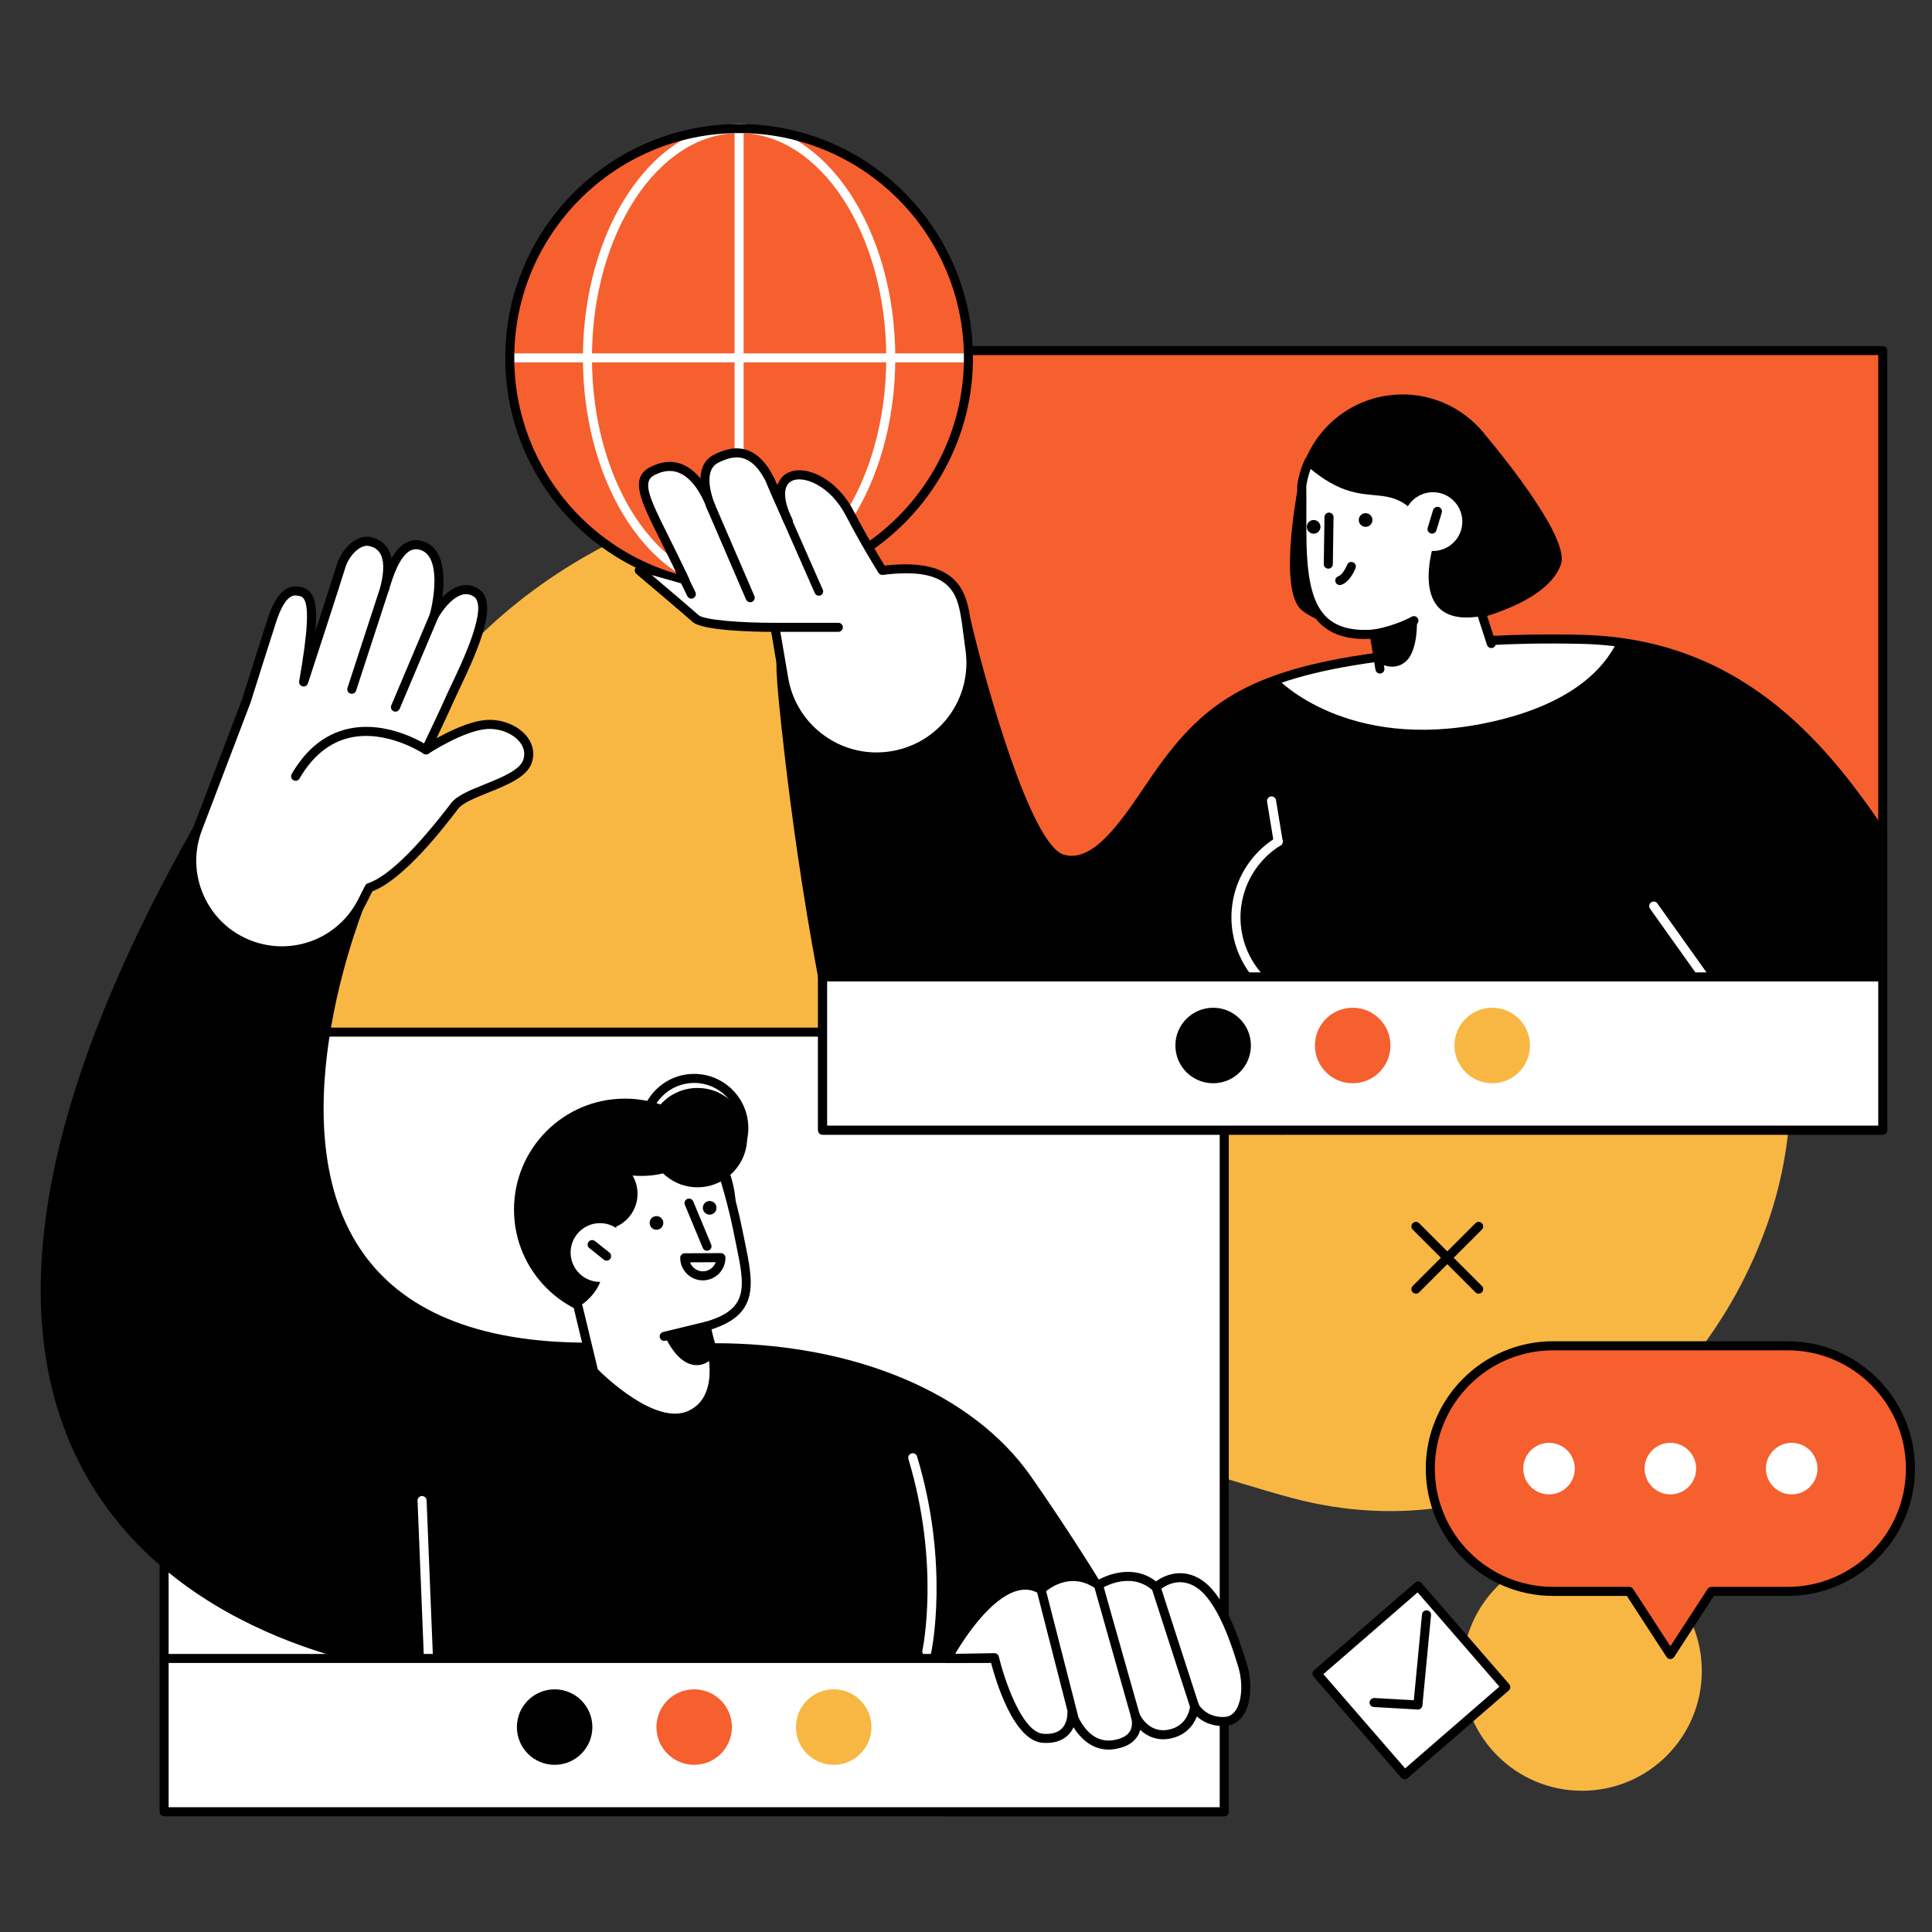 <?xml version="1.0" encoding="utf-8"?>
<!-- Generator: Adobe Illustrator 15.1.0, SVG Export Plug-In . SVG Version: 6.00 Build 0)  -->
<!DOCTYPE svg PUBLIC "-//W3C//DTD SVG 1.1//EN" "http://www.w3.org/Graphics/SVG/1.1/DTD/svg11.dtd">
<svg version="1.1" id="Livello_1" xmlns="http://www.w3.org/2000/svg" xmlns:xlink="http://www.w3.org/1999/xlink" x="0px" y="0px"
	 width="200px" height="200px" viewBox="0 0 200 200" enable-background="new 0 0 200 200" xml:space="preserve">
<rect x="0" y="0" width="200" height="200" fill="#333333" stroke="none"/>
<g>
	<g>
		<g>
			<g>
				<g>
					<path fill="#F8B743" d="M38.034,131.52c6.857,16.004,21.907,30.955,40.855,25.848c10.954-2.953,22.294-9.037,34.001-7.65
						c7.161,0.848,13.95,3.508,20.867,5.355c22.208,5.93,42.132-8.316,49.189-28.346c3.24-9.193,3.338-19.57-0.663-28.477
						c-9.093-20.244-31.636-16.483-48.929-23.935c-8.899-3.834-15.83-11.06-23.563-16.601c-17.926-12.847-42.811-7.41-58.426,6.519
						c-16.502,14.719-21.194,38.22-16.165,58.86C35.878,125.867,36.83,128.709,38.034,131.52z"/>
				</g>
			</g>
		</g>
		<g>
			<g>
				<g>
					<circle fill="#F8B743" cx="163.775" cy="172.984" r="12.396"/>
				</g>
			</g>
		</g>
		<g>
			<g>
				<g>
					<rect x="16.988" y="106.846" fill="#FFFFFF" width="109.745" height="80.705"/>
				</g>
			</g>
		</g>
		<g>
			<g>
				<g>
					<path d="M126.732,187.551c0,0-8.635-17.627-20.409-34.467c-7.006-10.018-20.856-13.604-32.58-13.564l-12.899-0.045
						C17.706,139.459,37.578,92.87,37.578,92.87l-17.115-7.09c-43.536,76.98,16.11,86.339,23.59,87.134l0.286,13.955l66.267,0.666
						l-12.717,0.016H126.732z"/>
				</g>
			</g>
		</g>
		<g>
			<g>
				<g>
					<path d="M126.732,188.02H97.889c-0.133,0-0.254-0.057-0.34-0.148l-53.214-0.533c-0.253-0.002-0.458-0.207-0.463-0.459
						l-0.278-13.545c-5.16-0.607-26.247-4.141-35.305-21.75c-8.085-15.717-4.126-37.934,11.768-66.035
						c0.116-0.206,0.368-0.293,0.586-0.202l17.115,7.089c0.116,0.047,0.208,0.14,0.254,0.255c0.047,0.116,0.047,0.246-0.003,0.361
						c-0.096,0.227-9.569,22.845-0.768,36.163c4.285,6.486,12.229,9.775,23.611,9.775c0.041,0,0.081,0.004,0.12,0.016l12.774,0.043
						c14.584-0.057,26.901,5.1,32.962,13.766c11.659,16.676,20.357,34.352,20.445,34.527c0.069,0.145,0.061,0.318-0.024,0.455
						S126.894,188.02,126.732,188.02z M110.727,187.08h15.248c-1.705-3.387-9.704-18.953-20.035-33.727
						c-5.858-8.377-17.812-13.365-32.001-13.365c-0.064,0-0.127,0-0.193,0l-12.903-0.045c-0.04,0-0.08-0.006-0.118-0.016
						c-11.648-0.023-19.814-3.455-24.268-10.197c-8.496-12.859-0.837-33.269,0.511-36.607l-16.3-6.752
						C5.109,114.01,1.223,135.805,9.121,151.156c9.294,18.068,32.38,21.018,34.981,21.293c0.235,0.025,0.414,0.221,0.419,0.455
						l0.277,13.5l65.813,0.662C110.65,187.066,110.689,187.072,110.727,187.08z"/>
				</g>
			</g>
		</g>
		<g>
			<g>
				<g>
					<circle cx="64.695" cy="125.216" r="11.486"/>
				</g>
			</g>
		</g>
		<g>
			<g>
				<g>
					<path fill="#FFFFFF" d="M59.856,135.326c2.764-1.838,2.788-3.965,2.69-6.738l0.955-0.164c0.243-0.043,0.422-0.254,0.414-0.5
						c-0.049-1.479-1.308-4.1-1.992-5.861c-0.211-0.543,0.299-1.094,0.853-0.91c1.416,0.469,3.692,0.857,5.867,0.314
						c1.556-0.389,2.272-1.043,2.921-1.428c0.967-0.574,2.215-0.104,2.577,0.959c0.186,0.547,1.494,2.6,2.226,6.279
						c1.056,5.297,2.224,8.461-3.267,10.021l0.315,1.338c0,0,2.033,5.93-1.899,7.82c-3.933,1.889-10.055-4.467-10.055-4.467
						L59.856,135.326z"/>
				</g>
			</g>
		</g>
		<g>
			<g>
				<g>
					<path d="M69.901,147.275c-3.95,0-8.555-4.727-8.779-4.961c-0.058-0.059-0.099-0.133-0.118-0.213l-1.603-6.666
						c-0.061-0.25,0.094-0.504,0.345-0.564s0.504,0.096,0.565,0.348l1.573,6.535c0.746,0.746,6.083,5.885,9.425,4.279
						c3.509-1.684,1.678-7.189,1.659-7.244l-0.327-1.383c-0.058-0.244,0.087-0.49,0.328-0.559c4.628-1.314,4.148-3.627,3.192-8.23
						c-0.083-0.402-0.17-0.818-0.255-1.248c-0.718-3.605-2.02-7.387-2.032-7.424c-0.085-0.244,0.044-0.512,0.289-0.596
						c0.244-0.084,0.51,0.045,0.595,0.289c0.013,0.039,1.335,3.879,2.066,7.547c0.085,0.428,0.17,0.842,0.253,1.24
						c0.912,4.391,1.578,7.594-3.424,9.193l0.214,0.91c0.075,0.215,2.108,6.303-2.152,8.348
						C71.143,147.154,70.529,147.275,69.901,147.275z"/>
				</g>
			</g>
		</g>
		<g>
			<g>
				<g>
					<path d="M73.187,129.48c-0.184,0-0.358-0.109-0.433-0.289l-1.857-4.467c-0.099-0.238,0.014-0.514,0.252-0.613
						c0.24-0.098,0.514,0.014,0.613,0.254l1.857,4.467c0.1,0.238-0.013,0.512-0.253,0.611
						C73.307,129.469,73.246,129.48,73.187,129.48z"/>
				</g>
			</g>
		</g>
		<g>
			<g>
				<g>
					<circle cx="67.959" cy="126.598" r="0.707"/>
				</g>
			</g>
		</g>
		<g>
			<g>
				<g>
					<circle cx="73.464" cy="125.034" r="0.708"/>
				</g>
			</g>
		</g>
		<g>
			<g>
				<g>
					<path fill="#FFFFFF" d="M44.339,171.814c-0.25,0-0.457-0.197-0.468-0.449l-0.647-16.014c-0.011-0.258,0.191-0.477,0.449-0.486
						c0.269,0,0.476,0.197,0.487,0.449l0.648,16.014c0.01,0.258-0.192,0.477-0.449,0.486
						C44.353,171.814,44.346,171.814,44.339,171.814z"/>
				</g>
			</g>
		</g>
		<g>
			<g>
				<g>
					<path fill="#FFFFFF" d="M95.945,171.424c-0.034,0-0.067-0.002-0.101-0.01c-0.253-0.055-0.413-0.307-0.357-0.559
						c0.019-0.086,1.873-8.811-1.449-19.813c-0.074-0.248,0.065-0.51,0.313-0.584c0.25-0.074,0.51,0.066,0.584,0.314
						c3.397,11.246,1.485,20.195,1.466,20.285C96.353,171.275,96.159,171.424,95.945,171.424z"/>
				</g>
			</g>
		</g>
		<g>
			<g>
				<g>
					<circle cx="72.203" cy="117.766" r="5.141"/>
				</g>
			</g>
		</g>
		<g>
			<g>
				<g>
					<path d="M71.86,122.387c-3.094,0-5.609-2.516-5.609-5.609c0-3.092,2.516-5.609,5.609-5.609c3.092,0,5.608,2.518,5.608,5.609
						C77.469,119.871,74.952,122.387,71.86,122.387z M71.86,112.105c-2.577,0-4.673,2.096-4.673,4.672s2.097,4.674,4.673,4.674
						s4.671-2.098,4.671-4.674S74.437,112.105,71.86,112.105z"/>
				</g>
			</g>
		</g>
		<g>
			<g>
				<g>
					<circle cx="62.273" cy="123.58" r="3.725"/>
				</g>
			</g>
		</g>
		<g>
			<g>
				<g>
					<g>
						<circle fill="#FFFFFF" cx="62.111" cy="129.661" r="3.042"/>
					</g>
				</g>
			</g>
			<g>
				<g>
					<g>
						<path d="M62.797,130.5c-0.103,0-0.208-0.031-0.292-0.102l-1.498-1.195c-0.202-0.162-0.235-0.457-0.073-0.658
							c0.163-0.201,0.456-0.234,0.658-0.072l1.498,1.195c0.202,0.16,0.234,0.455,0.073,0.658
							C63.07,130.441,62.934,130.5,62.797,130.5z"/>
					</g>
				</g>
			</g>
		</g>
		<g>
			<g>
				<g>
					<path d="M74.099,140.178c0,0-1.015,1.584-2.675,1.027c-1.659-0.557-2.666-3.041-2.666-3.041l4.484-0.906L74.099,140.178z"/>
				</g>
			</g>
		</g>
		<g>
			<g>
				<g>
					<path d="M68.758,138.811c-0.211,0-0.402-0.143-0.455-0.359c-0.062-0.25,0.094-0.504,0.346-0.564l4.482-1.084
						c0.248-0.061,0.504,0.092,0.565,0.344s-0.094,0.504-0.345,0.564l-4.483,1.086C68.832,138.807,68.795,138.811,68.758,138.811z"
						/>
				</g>
			</g>
		</g>
		<g>
			<g>
				<g>
					<g>
						<rect x="16.988" y="171.684" fill="#FFFFFF" width="109.745" height="15.867"/>
					</g>
				</g>
			</g>
			<g>
				<g>
					<g>
						<path d="M126.732,172.152H16.988c-0.259,0-0.468-0.209-0.468-0.469c0-0.258,0.209-0.467,0.468-0.467h109.745
							c0.258,0,0.468,0.209,0.468,0.467C127.2,171.943,126.99,172.152,126.732,172.152z"/>
					</g>
				</g>
			</g>
			<g>
				<g>
					<g>
						<g>
							<circle fill="#F8B743" cx="86.304" cy="178.787" r="3.908"/>
						</g>
					</g>
				</g>
				<g>
					<g>
						<g>
							<circle cx="57.415" cy="178.787" r="3.907"/>
						</g>
					</g>
				</g>
				<g>
					<g>
						<g>
							<circle fill="#F65F2E" cx="71.86" cy="178.787" r="3.907"/>
						</g>
					</g>
				</g>
			</g>
		</g>
		<g>
			<g>
				<g>
					<path d="M126.732,188.02H16.988c-0.259,0-0.468-0.211-0.468-0.469v-80.705c0-0.26,0.209-0.469,0.468-0.469h109.745
						c0.258,0,0.468,0.209,0.468,0.469v80.705C127.2,187.809,126.99,188.02,126.732,188.02z M17.456,187.08h108.807v-79.766H17.456
						V187.08z"/>
				</g>
			</g>
		</g>
		<g>
			<g>
				<g>
					<rect x="85.158" y="36.29" fill="#F65F2E" width="109.743" height="80.704"/>
				</g>
			</g>
		</g>
		<g>
			<g>
				<g>
					<path d="M85.158,116.994h48.045h61.698l-0.18-30.826c-6.624-9.884-15.225-19.627-31.05-19.986
						c-15.212-0.345-22.3,2.201-22.3,2.201c-12.976,1.75-16.612,4.889-21.47,11.812c-2.771,3.947-6.095,9.803-9.881,8.738
						c-4.485-1.261-10.01-24.7-10.01-24.7l-19.09,4.78c-0.537-4.002,0.707,13.401,4.237,32.115V116.994z"/>
				</g>
			</g>
		</g>
		<g>
			<g>
				<g>
					<path fill="#FFFFFF" d="M153.923,74.824c8.738-1.831,12.136-5.63,13.456-8.367c-1.191-0.148-2.425-0.245-3.707-0.274
						c-15.212-0.345-21.21,1.876-21.21,1.876c-3.722,0.502-7.76,1.444-10.194,2.23C132.283,70.306,139.411,77.864,153.923,74.824z"
						/>
				</g>
			</g>
		</g>
		<g>
			<g>
				<g>
					<path d="M153.806,45.08c-0.198-0.259-0.41-0.507-0.63-0.745c-0.012-0.013-0.021-0.025-0.021-0.025
						c-2.397-2.58-6-3.949-9.732-3.333c-4.646,0.765-8.111,4.371-8.918,8.748c0,0-2.343,11.308,0.255,13.442
						c5.264,4.326,24.666,1.693,26.833-4.767C162.474,55.768,155.928,47.624,153.806,45.08z"/>
				</g>
			</g>
		</g>
		<g>
			<g>
				<g>
					<path d="M194.901,117.463H85.157c-0.258,0-0.468-0.209-0.468-0.469v-15.822c-1.682-8.922-2.786-17.208-3.416-22.593
						c-1.188-10.149-0.909-10.38-0.76-10.504c0.131-0.108,0.313-0.138,0.474-0.076c0.187,0.073,0.263,0.188,0.318,0.436
						l18.593-4.656c0.12-0.03,0.251-0.011,0.358,0.055s0.183,0.171,0.211,0.292c1.52,6.445,6.221,23.384,9.681,24.358
						c2.984,0.84,5.808-3.321,8.297-6.992c0.366-0.54,0.725-1.068,1.074-1.565c4.849-6.911,9.506-10.521,22.83-12.326
						c0.652-0.229,6.768-2.218,21.332-1.886c16.013,0.363,24.873,10.411,31.43,20.193c0.051,0.076,0.078,0.166,0.078,0.258
						l0.182,30.827c0,0.123-0.049,0.244-0.138,0.332C195.146,117.412,195.026,117.463,194.901,117.463z M85.625,116.525h108.806
						l-0.177-30.213c-6.731-10.02-15.111-19.31-30.593-19.661c-14.904-0.338-20.979,1.826-21.038,1.847
						c-0.031,0.012-0.066,0.021-0.1,0.024c-13.017,1.756-17.542,5.25-22.238,11.943c-0.346,0.494-0.702,1.017-1.065,1.553
						c-2.667,3.933-5.688,8.388-9.324,7.367c-4.402-1.237-9.286-20.663-10.229-24.583L81.305,69.4
						c0.238,3.632,1.628,17.414,4.313,31.642c0.004,0.028,0.006,0.058,0.006,0.087V116.525z"/>
				</g>
			</g>
		</g>
		<g>
			<g>
				<g>
					<path fill="#FFFFFF" d="M154.964,68.419l-1.512-4.655c-8.157,1.485-4.929-7.799-4.929-7.799
						c-4.504-7.916-6.449-1.969-13.051-7.591l-0.713,1.882c0.104,7.997-1.009,16.074,7.493,15.378l0.783,4.751L154.964,68.419z"/>
				</g>
			</g>
		</g>
		<g>
			<g>
				<g>
					<path d="M154.38,67.087c-0.198,0-0.382-0.126-0.445-0.324l-1.08-3.322c-0.081-0.246,0.055-0.51,0.3-0.59
						c0.248-0.079,0.512,0.055,0.59,0.301l1.08,3.322c0.081,0.246-0.054,0.51-0.3,0.59C154.477,67.08,154.428,67.087,154.38,67.087z
						"/>
				</g>
			</g>
		</g>
		<g>
			<g>
				<g>
					<path d="M142.849,69.722c-0.225,0-0.423-0.163-0.461-0.392l-0.527-3.2c-2.227,0.11-3.905-0.381-5.115-1.5
						c-2.49-2.305-2.47-6.861-2.449-11.685c0.004-0.887,0.007-1.785-0.004-2.683c0.009-0.111,0.156-1.358,0.794-2.722
						c0.109-0.234,0.389-0.335,0.622-0.226c0.233,0.109,0.336,0.389,0.226,0.623c-0.57,1.219-0.707,2.361-0.708,2.373
						c0.015,0.843,0.011,1.747,0.007,2.639c-0.02,4.612-0.038,8.969,2.148,10.993c1.085,1.002,2.667,1.402,4.834,1.226
						c0.241-0.021,0.461,0.149,0.501,0.391l0.596,3.62c0.042,0.255-0.131,0.496-0.386,0.538
						C142.9,69.72,142.875,69.722,142.849,69.722z"/>
				</g>
			</g>
		</g>
		<g>
			<g>
				<g>
					<path d="M142.252,66.102c-0.225,0-0.423-0.163-0.461-0.392c-0.042-0.255,0.131-0.496,0.386-0.539
						c2.283-0.376,3.94-1.318,3.958-1.328c0.224-0.129,0.511-0.051,0.639,0.173c0.129,0.224,0.052,0.511-0.173,0.64
						c-0.073,0.042-1.822,1.036-4.271,1.44C142.304,66.101,142.278,66.102,142.252,66.102z"/>
				</g>
			</g>
		</g>
		<g>
			<g>
				<g>
					<path d="M142.748,68.636c0,0,1.602,0.988,2.855-0.233c1.253-1.222,1.072-4.373,1.072-4.373l-4.423,1.604L142.748,68.636z"/>
				</g>
			</g>
		</g>
		<g>
			<g>
				<g>
					<path d="M137.506,58.868c-0.266-0.004-0.472-0.216-0.468-0.476l0.072-4.869c0.005-0.256,0.214-0.461,0.47-0.461
						c0.264,0.004,0.471,0.217,0.468,0.476l-0.073,4.869C137.971,58.663,137.761,58.868,137.506,58.868z"/>
				</g>
			</g>
		</g>
		<g>
			<g>
				<g>
					<g>
						<path fill="#FFFFFF" d="M133.203,103.783c-0.068,0-0.138-0.014-0.203-0.045c-2.862-1.371-4.877-4.057-5.392-7.183
							c-0.642-3.895,1.111-7.755,4.465-9.836c0.223-0.136,0.511-0.069,0.645,0.152c0.137,0.22,0.068,0.508-0.15,0.645
							c-3.032,1.879-4.614,5.368-4.035,8.888c0.465,2.824,2.286,5.25,4.873,6.489c0.233,0.111,0.331,0.393,0.219,0.625
							C133.545,103.686,133.378,103.783,133.203,103.783z"/>
					</g>
				</g>
			</g>
			<g>
				<g>
					<g>
						<path fill="#FFFFFF" d="M132.319,87.589c-0.225,0-0.423-0.163-0.461-0.393l-0.693-4.208c-0.041-0.254,0.131-0.496,0.387-0.538
							c0.259-0.042,0.495,0.13,0.539,0.386l0.692,4.208c0.041,0.254-0.132,0.496-0.388,0.538
							C132.371,87.586,132.346,87.589,132.319,87.589z"/>
					</g>
				</g>
			</g>
			<g>
				<g>
					<g>
						<path fill="#FFFFFF" d="M133.236,117.463c-0.258,0-0.468-0.209-0.468-0.467l-0.033-13.682
							c-0.001-0.259,0.208-0.469,0.467-0.469s0.468,0.208,0.47,0.467l0.033,13.68c0,0.26-0.208,0.469-0.467,0.471
							C133.237,117.463,133.237,117.463,133.236,117.463z"/>
					</g>
				</g>
			</g>
			<g>
				<g>
					<g>
						<path fill="#FFFFFF" d="M187.444,117.072c-0.146,0-0.29-0.068-0.382-0.197L170.81,94.07c-0.149-0.21-0.102-0.503,0.11-0.654
							c0.21-0.151,0.501-0.1,0.652,0.11l16.253,22.806c0.149,0.213,0.102,0.504-0.109,0.654
							C187.634,117.045,187.538,117.072,187.444,117.072z"/>
					</g>
				</g>
			</g>
		</g>
		<g>
			<g>
				<g>
					<circle cx="135.986" cy="54.539" r="0.708"/>
				</g>
			</g>
		</g>
		<g>
			<g>
				<g>
					<circle cx="141.366" cy="53.831" r="0.708"/>
				</g>
			</g>
		</g>
		<g>
			<g>
				<g>
					<path d="M138.692,60.566c-0.197,0-0.382-0.126-0.445-0.325c-0.078-0.247,0.057-0.51,0.303-0.59
						c0.385-0.124,0.775-0.848,0.903-1.179c0.094-0.241,0.366-0.361,0.605-0.268c0.242,0.093,0.362,0.362,0.27,0.604
						c-0.056,0.147-0.575,1.441-1.491,1.735C138.788,60.558,138.74,60.566,138.692,60.566z"/>
				</g>
			</g>
		</g>
		<g>
			<g>
				<g>
					<g>
						<circle fill="#FFFFFF" cx="148.337" cy="53.996" r="3.042"/>
					</g>
				</g>
			</g>
			<g>
				<g>
					<g>
						<path d="M148.246,55.24c-0.045,0-0.09-0.007-0.136-0.021c-0.248-0.075-0.388-0.336-0.313-0.584l0.557-1.834
							c0.075-0.248,0.334-0.387,0.585-0.313c0.246,0.075,0.387,0.336,0.312,0.584l-0.557,1.833
							C148.633,55.11,148.447,55.24,148.246,55.24z"/>
					</g>
				</g>
			</g>
		</g>
		<g>
			<g>
				<g>
					<rect x="85.158" y="101.129" fill="#FFFFFF" width="109.743" height="15.865"/>
				</g>
			</g>
		</g>
		<g>
			<g>
				<g>
					<path d="M194.901,101.598H85.157c-0.258,0-0.468-0.211-0.468-0.469c0-0.259,0.209-0.469,0.468-0.469h109.744
						c0.26,0,0.47,0.21,0.47,0.469C195.371,101.387,195.161,101.598,194.901,101.598z"/>
				</g>
			</g>
		</g>
		<g>
			<g>
				<g>
					<path d="M194.901,117.463H85.157c-0.258,0-0.468-0.209-0.468-0.469V36.29c0-0.258,0.209-0.468,0.468-0.468h109.744
						c0.26,0,0.47,0.21,0.47,0.468v80.704C195.371,117.254,195.161,117.463,194.901,117.463z M85.625,116.525h108.81V36.758H85.625
						V116.525z"/>
				</g>
			</g>
		</g>
		<g>
			<g>
				<g>
					<g>
						<g>
							<circle fill="#F65F2E" cx="76.511" cy="37.048" r="23.741"/>
						</g>
					</g>
				</g>
				<g>
					<g>
						<g>
							<path fill="#FFFFFF" d="M76.511,61.258c-8.915,0-16.168-10.86-16.168-24.209s7.253-24.209,16.168-24.209
								c8.916,0,16.169,10.86,16.169,24.209S85.427,61.258,76.511,61.258z M76.511,13.775c-8.398,0-15.232,10.44-15.232,23.273
								s6.833,23.272,15.232,23.272c8.4,0,15.233-10.44,15.233-23.272S84.911,13.775,76.511,13.775z"/>
						</g>
					</g>
				</g>
				<g>
					<g>
						<g>
							<path fill="#FFFFFF" d="M100.253,37.517H52.77c-0.259,0-0.468-0.21-0.468-0.469c0-0.258,0.209-0.468,0.468-0.468h47.483
								c0.258,0,0.467,0.21,0.467,0.468C100.72,37.307,100.511,37.517,100.253,37.517z"/>
						</g>
					</g>
				</g>
				<g>
					<g>
						<g>
							<path fill="#FFFFFF" d="M76.511,61.258c-0.258,0-0.468-0.21-0.468-0.468V13.308c0-0.259,0.209-0.469,0.468-0.469
								c0.26,0,0.469,0.21,0.469,0.469V60.79C76.98,61.048,76.771,61.258,76.511,61.258z"/>
						</g>
					</g>
				</g>
				<g>
					<g>
						<g>
							<path d="M76.511,61.258c-13.348,0-24.209-10.86-24.209-24.209s10.861-24.209,24.209-24.209
								c13.349,0,24.209,10.86,24.209,24.209S89.86,61.258,76.511,61.258z M76.511,13.775c-12.832,0-23.273,10.44-23.273,23.273
								s10.441,23.272,23.273,23.272c12.833,0,23.273-10.44,23.273-23.272S89.344,13.775,76.511,13.775z"/>
						</g>
					</g>
				</g>
			</g>
		</g>
		<g>
			<g>
				<g>
					<path fill="#FFFFFF" d="M92.385,78.221c5.18-0.881,8.733-5.704,8.038-10.912l-0.412-3.075c-0.466-2.903-1.18-6.137-8.675-5.182
						c0,0-1.688-2.678-3.379-5.929c-2.799-5.385-9.444-5.466-6.345,0.855l-1.384-3.116c-1.94-5.15-4.666-4.089-6.099-3.372
						c-2.22,1.111-0.55,4.919-0.55,4.919s-1.896-5.816-6.072-3.631c-2.229,1.166,0.701,5.317,3.472,11.363l-4.801-1.09
						c0,0,4.787,4.045,5.827,4.978c1.041,0.933,8.222,0.912,8.222,0.912l0.9,5.292C82.031,75.548,87.072,79.125,92.385,78.221
						L92.385,78.221z"/>
				</g>
			</g>
		</g>
		<g>
			<g>
				<g>
					<path d="M90.726,78.83c-2.101,0-4.145-0.648-5.895-1.889c-2.228-1.581-3.707-3.935-4.165-6.628l-0.833-4.903
						c-1.813-0.008-7.111-0.111-8.138-1.031c-1.024-0.917-5.771-4.93-5.819-4.97c-0.151-0.127-0.205-0.335-0.138-0.52
						c0.069-0.186,0.219-0.319,0.443-0.306l3.951,0.964c-0.507-1.081-1.468-3.005-1.909-3.89c-1.914-3.851-3.07-6.175-0.934-7.293
						c1.176-0.615,2.306-0.711,3.358-0.283c0.752,0.307,1.37,0.848,1.862,1.441c0.034-0.975,0.376-1.933,1.411-2.451
						c0.95-0.476,2.213-0.954,3.556-0.429c1.198,0.469,2.207,1.674,3.003,3.583c0.254-0.778,0.789-1.137,1.058-1.272
						c1.79-0.905,5.039,0.498,6.836,3.954c1.366,2.629,2.747,4.906,3.203,5.644c7.851-0.9,8.48,3.01,8.897,5.609l0.412,3.088
						c0.733,5.484-2.967,10.507-8.424,11.436C91.884,78.781,91.303,78.83,90.726,78.83z M80.229,64.473
						c0.228,0,0.423,0.165,0.461,0.39l0.9,5.292c0.416,2.447,1.76,4.585,3.783,6.021c2.024,1.436,4.484,1.998,6.934,1.582
						c4.956-0.843,8.316-5.406,7.651-10.389l-0.41-3.075c-0.429-2.666-0.916-5.702-8.152-4.78c-0.181,0.023-0.358-0.061-0.456-0.215
						c-0.016-0.027-1.717-2.731-3.397-5.961c-1.602-3.08-4.379-4.16-5.583-3.551c-0.82,0.415-0.907,1.596-0.263,3.226l0.345,0.774
						c0.104,0.233,0.001,0.506-0.23,0.614c-0.229,0.108-0.505,0.011-0.62-0.218c-0.14-0.287-0.26-0.559-0.362-0.816l-1.03-2.315
						c-0.735-1.95-1.627-3.131-2.666-3.538c-0.991-0.388-1.969-0.019-2.795,0.394c-1.407,0.704-0.821,2.931-0.494,3.879
						c0.112,0.269,0.171,0.447,0.18,0.476c0.079,0.237-0.044,0.494-0.278,0.583s-0.497-0.021-0.596-0.249
						c-0.014-0.033-0.088-0.205-0.182-0.471c-0.346-0.823-1.235-2.594-2.677-3.18c-0.794-0.323-1.634-0.242-2.568,0.247
						c-1.27,0.664-0.506,2.333,1.34,6.046c0.531,1.069,1.607,3.223,2.232,4.585c0.065,0.145,0.053,0.314-0.034,0.449
						c-0.086,0.135-0.242,0.22-0.396,0.214l-3.399-0.96c1.462,1.239,4.102,3.48,4.852,4.153
						C72.887,64.189,76.756,64.484,80.229,64.473C80.228,64.473,80.228,64.473,80.229,64.473z"/>
				</g>
			</g>
		</g>
		<g>
			<g>
				<g>
					<g>
						<circle fill="#F8B743" cx="154.474" cy="108.23" r="3.908"/>
					</g>
				</g>
			</g>
			<g>
				<g>
					<g>
						<circle cx="125.584" cy="108.23" r="3.908"/>
					</g>
				</g>
			</g>
			<g>
				<g>
					<g>
						<circle fill="#F65F2E" cx="140.03" cy="108.23" r="3.908"/>
					</g>
				</g>
			</g>
		</g>
		<g>
			<g>
				<g>
					<path d="M86.786,65.41h-6.558c-0.258,0-0.468-0.21-0.468-0.468c0-0.259,0.209-0.469,0.468-0.469h6.558
						c0.257,0,0.467,0.21,0.467,0.469C87.253,65.2,87.043,65.41,86.786,65.41z"/>
				</g>
			</g>
		</g>
		<g>
			<g>
				<g>
					<path d="M84.765,61.668c-0.175,0-0.34-0.1-0.415-0.267l-4.902-11.136c-0.101-0.224,0.006-0.483,0.234-0.58
						c0.228-0.096,0.493,0.007,0.591,0.231l4.903,11.136c0.098,0.223-0.006,0.483-0.234,0.579
						C84.883,61.656,84.822,61.668,84.765,61.668z"/>
				</g>
			</g>
		</g>
		<g>
			<g>
				<g>
					<path d="M77.662,62.346c-0.181,0-0.354-0.106-0.43-0.283l-4.082-9.468c-0.103-0.237,0.006-0.513,0.244-0.615
						c0.238-0.103,0.513,0.006,0.615,0.244l4.083,9.469c0.104,0.237-0.007,0.513-0.244,0.615
						C77.788,62.334,77.725,62.346,77.662,62.346z"/>
				</g>
			</g>
		</g>
		<g>
			<g>
				<g>
					<path d="M72.757,132.543c-1.288,0-2.338-1.043-2.343-2.332c-0.002-0.258,0.207-0.469,0.466-0.471l3.749-0.018
						c0.227-0.01,0.469,0.209,0.47,0.467c0.003,0.625-0.237,1.217-0.677,1.66c-0.441,0.445-1.028,0.691-1.655,0.693
						C72.764,132.543,72.759,132.543,72.757,132.543z M71.433,130.676c0.195,0.545,0.742,0.938,1.331,0.932
						c0.375-0.002,0.728-0.15,0.993-0.418c0.15-0.15,0.262-0.33,0.33-0.527L71.433,130.676z"/>
				</g>
			</g>
		</g>
		<g>
			<g>
				<g>
					<g>
						<g>
							<path d="M146.575,133.92c-0.12,0-0.24-0.047-0.331-0.137c-0.184-0.184-0.184-0.48,0-0.662l6.496-6.498
								c0.182-0.182,0.479-0.182,0.662,0c0.183,0.184,0.183,0.48,0,0.664l-6.496,6.496
								C146.814,133.873,146.695,133.92,146.575,133.92z"/>
						</g>
					</g>
				</g>
			</g>
			<g>
				<g>
					<g>
						<g>
							<path d="M153.07,133.92c-0.12,0-0.24-0.047-0.33-0.137l-6.496-6.496c-0.184-0.184-0.184-0.48,0-0.664
								c0.183-0.182,0.479-0.182,0.662,0l6.496,6.498c0.183,0.182,0.183,0.479,0,0.662C153.311,133.873,153.19,133.92,153.07,133.92
								z"/>
						</g>
					</g>
				</g>
			</g>
		</g>
		<g>
			<g>
				<g>
					<path d="M71.567,61.97c-0.174,0-0.341-0.097-0.422-0.265l-1.172-2.423c-0.111-0.233-0.014-0.513,0.218-0.625
						c0.234-0.113,0.514-0.014,0.625,0.218l1.17,2.423c0.114,0.233,0.016,0.513-0.218,0.625
						C71.705,61.955,71.635,61.97,71.567,61.97z"/>
				</g>
			</g>
		</g>
		<g>
			<g>
				<g>
					<path fill="#FFFFFF" d="M98.069,171.684c0,0,5.183-9.789,9.702-7.135c0,0,2.795-2.693,5.939-0.469c0,0,3.287-2.178,5.968,0.238
						c0,0,1.962-1.918,4.352-0.434c2.388,1.482,3.888,6.176,4.604,8.537c0.718,2.359,0.34,5.721-1.904,5.785
						c-2.244,0.066-3.062-1.559-3.062-1.559s-0.14,2.381-2.617,2.869c-2.478,0.486-3.522-1.922-3.522-1.922s0.913,2.52-2.222,3.01
						s-4.344-3.256-4.344-3.256s0.149,2.811-2.977,2.6c-3.102-0.207-5.043-8.348-5.043-8.348L98.069,171.684z"/>
				</g>
			</g>
		</g>
		<g>
			<g>
				<g>
					<path d="M114.76,181.117c-1.716,0-2.923-1.166-3.63-2.314c-0.127,0.279-0.308,0.563-0.563,0.814
						c-0.614,0.605-1.494,0.873-2.614,0.801c-3.059-0.205-4.92-6.58-5.374-8.342l-4.502,0.076c-0.185,0.01-0.321-0.082-0.406-0.223
						c-0.087-0.141-0.093-0.318-0.015-0.463c0.142-0.27,3.526-6.594,7.361-7.682c0.95-0.27,1.854-0.201,2.694,0.201
						c0.799-0.619,3.277-2.199,6.018-0.457c0.861-0.463,3.574-1.654,5.945,0.178c0.928-0.697,2.719-1.391,4.602-0.221
						c2.331,1.447,3.793,5.463,4.807,8.799c0.488,1.611,0.562,3.977-0.435,5.361c-0.469,0.652-1.127,1.008-1.904,1.029
						c-1.406,0.037-2.299-0.494-2.841-0.994c-0.355,0.926-1.168,1.982-2.762,2.295c-1.366,0.268-2.404-0.244-3.107-0.898
						c-0.053,0.203-0.133,0.408-0.252,0.611c-0.433,0.732-1.242,1.197-2.403,1.379C115.164,181.102,114.959,181.117,114.76,181.117z
						 M110.961,176.881c0.2,0,0.381,0.129,0.445,0.324c0.045,0.137,1.13,3.361,3.828,2.938c0.866-0.135,1.45-0.447,1.736-0.924
						c0.393-0.656,0.118-1.459,0.115-1.467c-0.082-0.236,0.036-0.5,0.271-0.592s0.499,0.018,0.6,0.248
						c0.037,0.084,0.933,2.057,3.002,1.65c2.097-0.412,2.238-2.418,2.239-2.439c0.013-0.211,0.165-0.389,0.372-0.432
						c0.208-0.041,0.419,0.061,0.513,0.248c0.028,0.055,0.758,1.361,2.632,1.305c0.488-0.016,0.872-0.223,1.171-0.641
						c0.685-0.949,0.81-2.861,0.3-4.543c-0.567-1.867-2.073-6.826-4.403-8.275c-2.04-1.268-3.709,0.305-3.778,0.373
						c-0.177,0.17-0.459,0.178-0.64,0.012c-2.384-2.148-5.366-0.215-5.396-0.195c-0.161,0.107-0.371,0.104-0.53-0.008
						c-2.779-1.969-5.24,0.324-5.346,0.424c-0.15,0.145-0.383,0.172-0.561,0.066c-0.701-0.412-1.44-0.5-2.26-0.266
						c-2.752,0.779-5.407,4.857-6.391,6.514l4.054-0.066c0.229,0,0.412,0.146,0.463,0.359c0.519,2.17,2.358,7.838,4.618,7.988
						c0.839,0.059,1.478-0.123,1.893-0.533c0.619-0.609,0.585-1.564,0.585-1.574c-0.013-0.234,0.15-0.441,0.382-0.484
						C110.903,176.885,110.933,176.881,110.961,176.881z"/>
				</g>
			</g>
		</g>
		<g>
			<g>
				<g>
					<g>
						<path d="M123.666,177.115c-0.198,0-0.381-0.125-0.446-0.324l-3.988-12.328c-0.08-0.246,0.056-0.512,0.301-0.59
							c0.246-0.08,0.511,0.055,0.591,0.301l3.988,12.33c0.08,0.246-0.056,0.51-0.301,0.59
							C123.762,177.107,123.713,177.115,123.666,177.115z"/>
					</g>
				</g>
			</g>
			<g>
				<g>
					<g>
						<path d="M117.578,178.244c-0.204,0-0.393-0.135-0.45-0.342l-3.868-13.695c-0.07-0.248,0.074-0.508,0.322-0.578
							c0.249-0.07,0.509,0.076,0.579,0.324l3.868,13.695c0.069,0.25-0.074,0.508-0.323,0.578
							C117.663,178.238,117.621,178.244,117.578,178.244z"/>
					</g>
				</g>
			</g>
			<g>
				<g>
					<g>
						<path d="M111.11,178.064c-0.208,0-0.399-0.141-0.452-0.352l-3.342-13.047c-0.064-0.252,0.087-0.506,0.337-0.57
							c0.246-0.064,0.505,0.086,0.569,0.336l3.342,13.047c0.065,0.252-0.086,0.506-0.337,0.57
							C111.189,178.059,111.149,178.064,111.11,178.064z"/>
					</g>
				</g>
			</g>
		</g>
		<g>
			<g>
				<g>
					<path fill="#FFFFFF" d="M50.296,75.006c-2.552,0.22-6.197,2.622-6.197,2.622s1.75-3.644,2.612-5.593
						c0.862-1.949,4.811-9.298,2.562-10.688c-2.25-1.39-4.335,2.396-4.335,2.396s1.744-6.261-1.245-7.25
						c-2.297-0.76-3.354,2.746-3.867,4.41c0.92-3.625-0.353-4.536-1.47-4.826c-1.196-0.313-2.601,1.041-3.071,2.601
						c-0.47,1.561-3.85,11.918-3.85,11.918c1.458-8.326,0.833-9.367-0.831-9.419s-2.431,3.008-2.689,3.766
						c-0.259,0.758-2.368,7.472-2.418,7.628c-0.028,0.089-2.712,7.126-5.032,13.21c-1.842,4.828,0.594,10.231,5.43,12.051
						c4.457,1.676,9.458-0.273,11.606-4.521l0.72-1.423c3.245-1.083,7.646-6.89,8.855-8.468c1.211-1.579,6.684-2.365,7.507-4.54
						C55.405,76.706,52.849,74.786,50.296,75.006z"/>
				</g>
			</g>
		</g>
		<g>
			<g>
				<g>
					<path d="M29.185,98.9c-1.151,0-2.319-0.204-3.456-0.631c-2.457-0.924-4.405-2.75-5.483-5.144
						c-1.078-2.393-1.156-5.06-0.22-7.512c1.352-3.544,4.941-12.959,5.027-13.196l0.157-0.5c0.505-1.604,2.042-6.483,2.262-7.127
						c0.025-0.073,0.056-0.17,0.09-0.285c0.358-1.142,1.187-3.799,2.998-3.799c0.02,0,0.038,0,0.058,0.001
						c0.479,0.015,1.085,0.101,1.522,0.637c0.473,0.58,0.72,1.553,0.51,4c0.929-2.858,1.945-6.005,2.186-6.803
						c0.521-1.731,2.103-3.318,3.638-2.918c1.145,0.298,1.83,1.033,2.052,2.195c0.397-0.708,0.895-1.323,1.531-1.651
						c0.554-0.287,1.154-0.327,1.783-0.119c2.202,0.728,2.221,3.72,1.948,5.787c0.504-0.516,1.132-0.997,1.837-1.182
						c0.663-0.173,1.298-0.073,1.894,0.295c2.13,1.317,0.134,5.988-1.905,10.262c-0.198,0.414-0.363,0.76-0.476,1.015
						c-0.517,1.169-1.36,2.961-1.949,4.203c1.33-0.742,3.396-1.745,5.067-1.889c1.685-0.146,3.43,0.563,4.335,1.762
						c0.63,0.834,0.783,1.809,0.427,2.745c-0.537,1.421-2.554,2.233-4.504,3.019c-1.288,0.519-2.619,1.055-3.068,1.64l-0.074,0.097
						c-1.38,1.802-5.529,7.219-8.821,8.466l-0.635,1.255C36.205,96.908,32.782,98.9,29.185,98.9z M30.562,61.644
						c-1.124,0-1.836,2.279-2.105,3.142c-0.039,0.124-0.071,0.228-0.098,0.308c-0.216,0.634-1.75,5.505-2.254,7.105l-0.161,0.514
						c-0.02,0.057-0.423,1.125-5.042,13.234c-0.846,2.217-0.775,4.63,0.201,6.793c0.975,2.165,2.736,3.816,4.957,4.652
						c4.241,1.594,8.978-0.25,11.022-4.293l0.72-1.422c0.057-0.11,0.153-0.194,0.271-0.233c2.021-0.675,4.9-3.438,8.559-8.213
						l0.074-0.097c0.604-0.788,1.992-1.347,3.46-1.938c1.681-0.677,3.586-1.444,3.979-2.481c0.303-0.8,0.004-1.447-0.3-1.848
						c-0.708-0.938-2.154-1.511-3.508-1.394c-2.405,0.208-5.944,2.522-5.979,2.546c-0.174,0.115-0.407,0.1-0.566-0.039
						c-0.158-0.138-0.207-0.366-0.115-0.555c0.018-0.037,1.756-3.66,2.607-5.579c0.113-0.26,0.283-0.615,0.485-1.039
						c1.053-2.208,3.852-8.076,2.257-9.062c-0.375-0.232-0.755-0.293-1.161-0.187c-1.369,0.358-2.507,2.39-2.518,2.41
						c-0.116,0.208-0.367,0.297-0.587,0.208c-0.221-0.09-0.338-0.33-0.275-0.559c0.45-1.623,1.161-5.985-0.94-6.68
						c-0.385-0.127-0.731-0.107-1.06,0.062c-1.153,0.596-1.836,2.812-2.2,4.003c-0.075,0.243-0.337,0.4-0.58,0.333
						c-0.245-0.069-0.396-0.301-0.334-0.547c0.942-3.716-0.567-4.11-1.134-4.258c-0.875-0.226-2.084,0.883-2.505,2.283
						c-0.467,1.548-3.714,11.505-3.853,11.928c-0.076,0.234-0.318,0.37-0.559,0.31c-0.238-0.06-0.391-0.293-0.348-0.535
						c0.909-5.19,1.045-7.836,0.44-8.578c-0.157-0.194-0.396-0.279-0.825-0.292C30.579,61.644,30.57,61.644,30.562,61.644z"/>
				</g>
			</g>
		</g>
		<g>
			<g>
				<g>
					<g>
						<path d="M30.602,80.827c-0.08,0-0.161-0.02-0.235-0.063c-0.224-0.13-0.299-0.417-0.17-0.64
							c1.481-2.552,3.432-4.121,5.797-4.665c4.219-0.97,8.199,1.667,8.366,1.78c0.215,0.145,0.271,0.436,0.127,0.65
							s-0.434,0.272-0.65,0.127c-0.037-0.025-3.819-2.525-7.64-1.644c-2.1,0.484-3.845,1.905-5.19,4.221
							C30.921,80.743,30.765,80.827,30.602,80.827z"/>
					</g>
				</g>
			</g>
			<g>
				<g>
					<g>
						<path d="M36.417,71.823c-0.048,0-0.097-0.008-0.146-0.023c-0.245-0.081-0.38-0.344-0.299-0.59l3.408-10.452
							c0.081-0.246,0.34-0.38,0.591-0.301c0.245,0.081,0.379,0.345,0.299,0.591l-3.408,10.452
							C36.798,71.697,36.615,71.823,36.417,71.823z"/>
					</g>
				</g>
			</g>
			<g>
				<g>
					<g>
						<path d="M40.938,73.672c-0.062,0-0.124-0.012-0.183-0.037c-0.238-0.101-0.349-0.375-0.249-0.614l3.999-9.461
							c0.103-0.238,0.377-0.349,0.614-0.249c0.239,0.101,0.35,0.375,0.249,0.614l-4,9.46C41.294,73.564,41.119,73.672,40.938,73.672
							z"/>
					</g>
				</g>
			</g>
		</g>
	</g>
</g>
<g>
	<g>
		<g>
			<g>
				<path fill="#F65F2E" d="M185.056,139.318h-24.279c-7.021,0-12.712,5.689-12.712,12.711c0,7.02,5.691,12.711,12.712,12.711h7.889
					l4.251,6.537l4.25-6.537h7.89c7.021,0,12.712-5.691,12.712-12.711C197.768,145.008,192.076,139.318,185.056,139.318z"/>
			</g>
		</g>
	</g>
	<g>
		<g>
			<g>
				<path d="M172.916,171.746c-0.159,0-0.307-0.082-0.393-0.213l-4.113-6.324h-7.634c-7.268,0-13.18-5.912-13.18-13.18
					s5.912-13.182,13.18-13.182h24.279c7.267,0,13.18,5.914,13.18,13.182s-5.913,13.18-13.18,13.18h-7.636l-4.112,6.324
					C173.223,171.664,173.074,171.746,172.916,171.746z M160.776,139.785c-6.751,0-12.244,5.492-12.244,12.244
					c0,6.75,5.493,12.244,12.244,12.244h7.889c0.159,0,0.307,0.08,0.393,0.213l3.858,5.932l3.858-5.932
					c0.086-0.133,0.233-0.213,0.392-0.213h7.89c6.751,0,12.244-5.494,12.244-12.244c0-6.752-5.493-12.244-12.244-12.244H160.776z"/>
			</g>
		</g>
	</g>
	<g>
		<g>
			<g>
				<g>
					<circle fill="#FFFFFF" cx="172.916" cy="152.029" r="2.669"/>
				</g>
			</g>
		</g>
		<g>
			<g>
				<g>
					<circle fill="#FFFFFF" cx="160.355" cy="152.029" r="2.669"/>
				</g>
			</g>
		</g>
		<g>
			<g>
				<g>
					<circle fill="#FFFFFF" cx="185.476" cy="152.029" r="2.669"/>
				</g>
			</g>
		</g>
	</g>
</g>
<g>
	<g>
		<g>
			<g>
				<g>
					
						<rect x="139.179" y="167.028" transform="matrix(0.755 -0.655 0.655 0.755 -78.247 138.279)" fill="#FFFFFF" width="13.852" height="13.851"/>
				</g>
			</g>
		</g>
	</g>
	<g>
		<g>
			<g>
				<g>
					<g>
						<g>
							<path d="M145.411,184.191c-0.011,0-0.021,0-0.032,0c-0.125-0.01-0.24-0.066-0.321-0.16l-9.076-10.465
								c-0.17-0.195-0.148-0.492,0.047-0.662l10.464-9.074c0.196-0.17,0.492-0.15,0.661,0.047l9.076,10.463
								c0.169,0.195,0.148,0.492-0.047,0.662l-10.464,9.076C145.633,184.15,145.524,184.191,145.411,184.191z M136.996,173.307
								l8.462,9.756l9.757-8.463l-8.462-9.756L136.996,173.307z"/>
						</g>
					</g>
				</g>
			</g>
		</g>
	</g>
	<g>
		<g>
			<g>
				<g>
					<path d="M146.781,176.969c-0.026,0-4.562-0.258-4.562-0.258c-0.258-0.014-0.455-0.236-0.441-0.494
						c0.015-0.258,0.269-0.451,0.493-0.441l4.087,0.232l0.848-8.887c0.024-0.258,0.259-0.447,0.511-0.422
						c0.257,0.025,0.445,0.254,0.421,0.512l-0.891,9.334C147.225,176.787,147.021,176.969,146.781,176.969z"/>
				</g>
			</g>
		</g>
	</g>
</g>
</svg>

